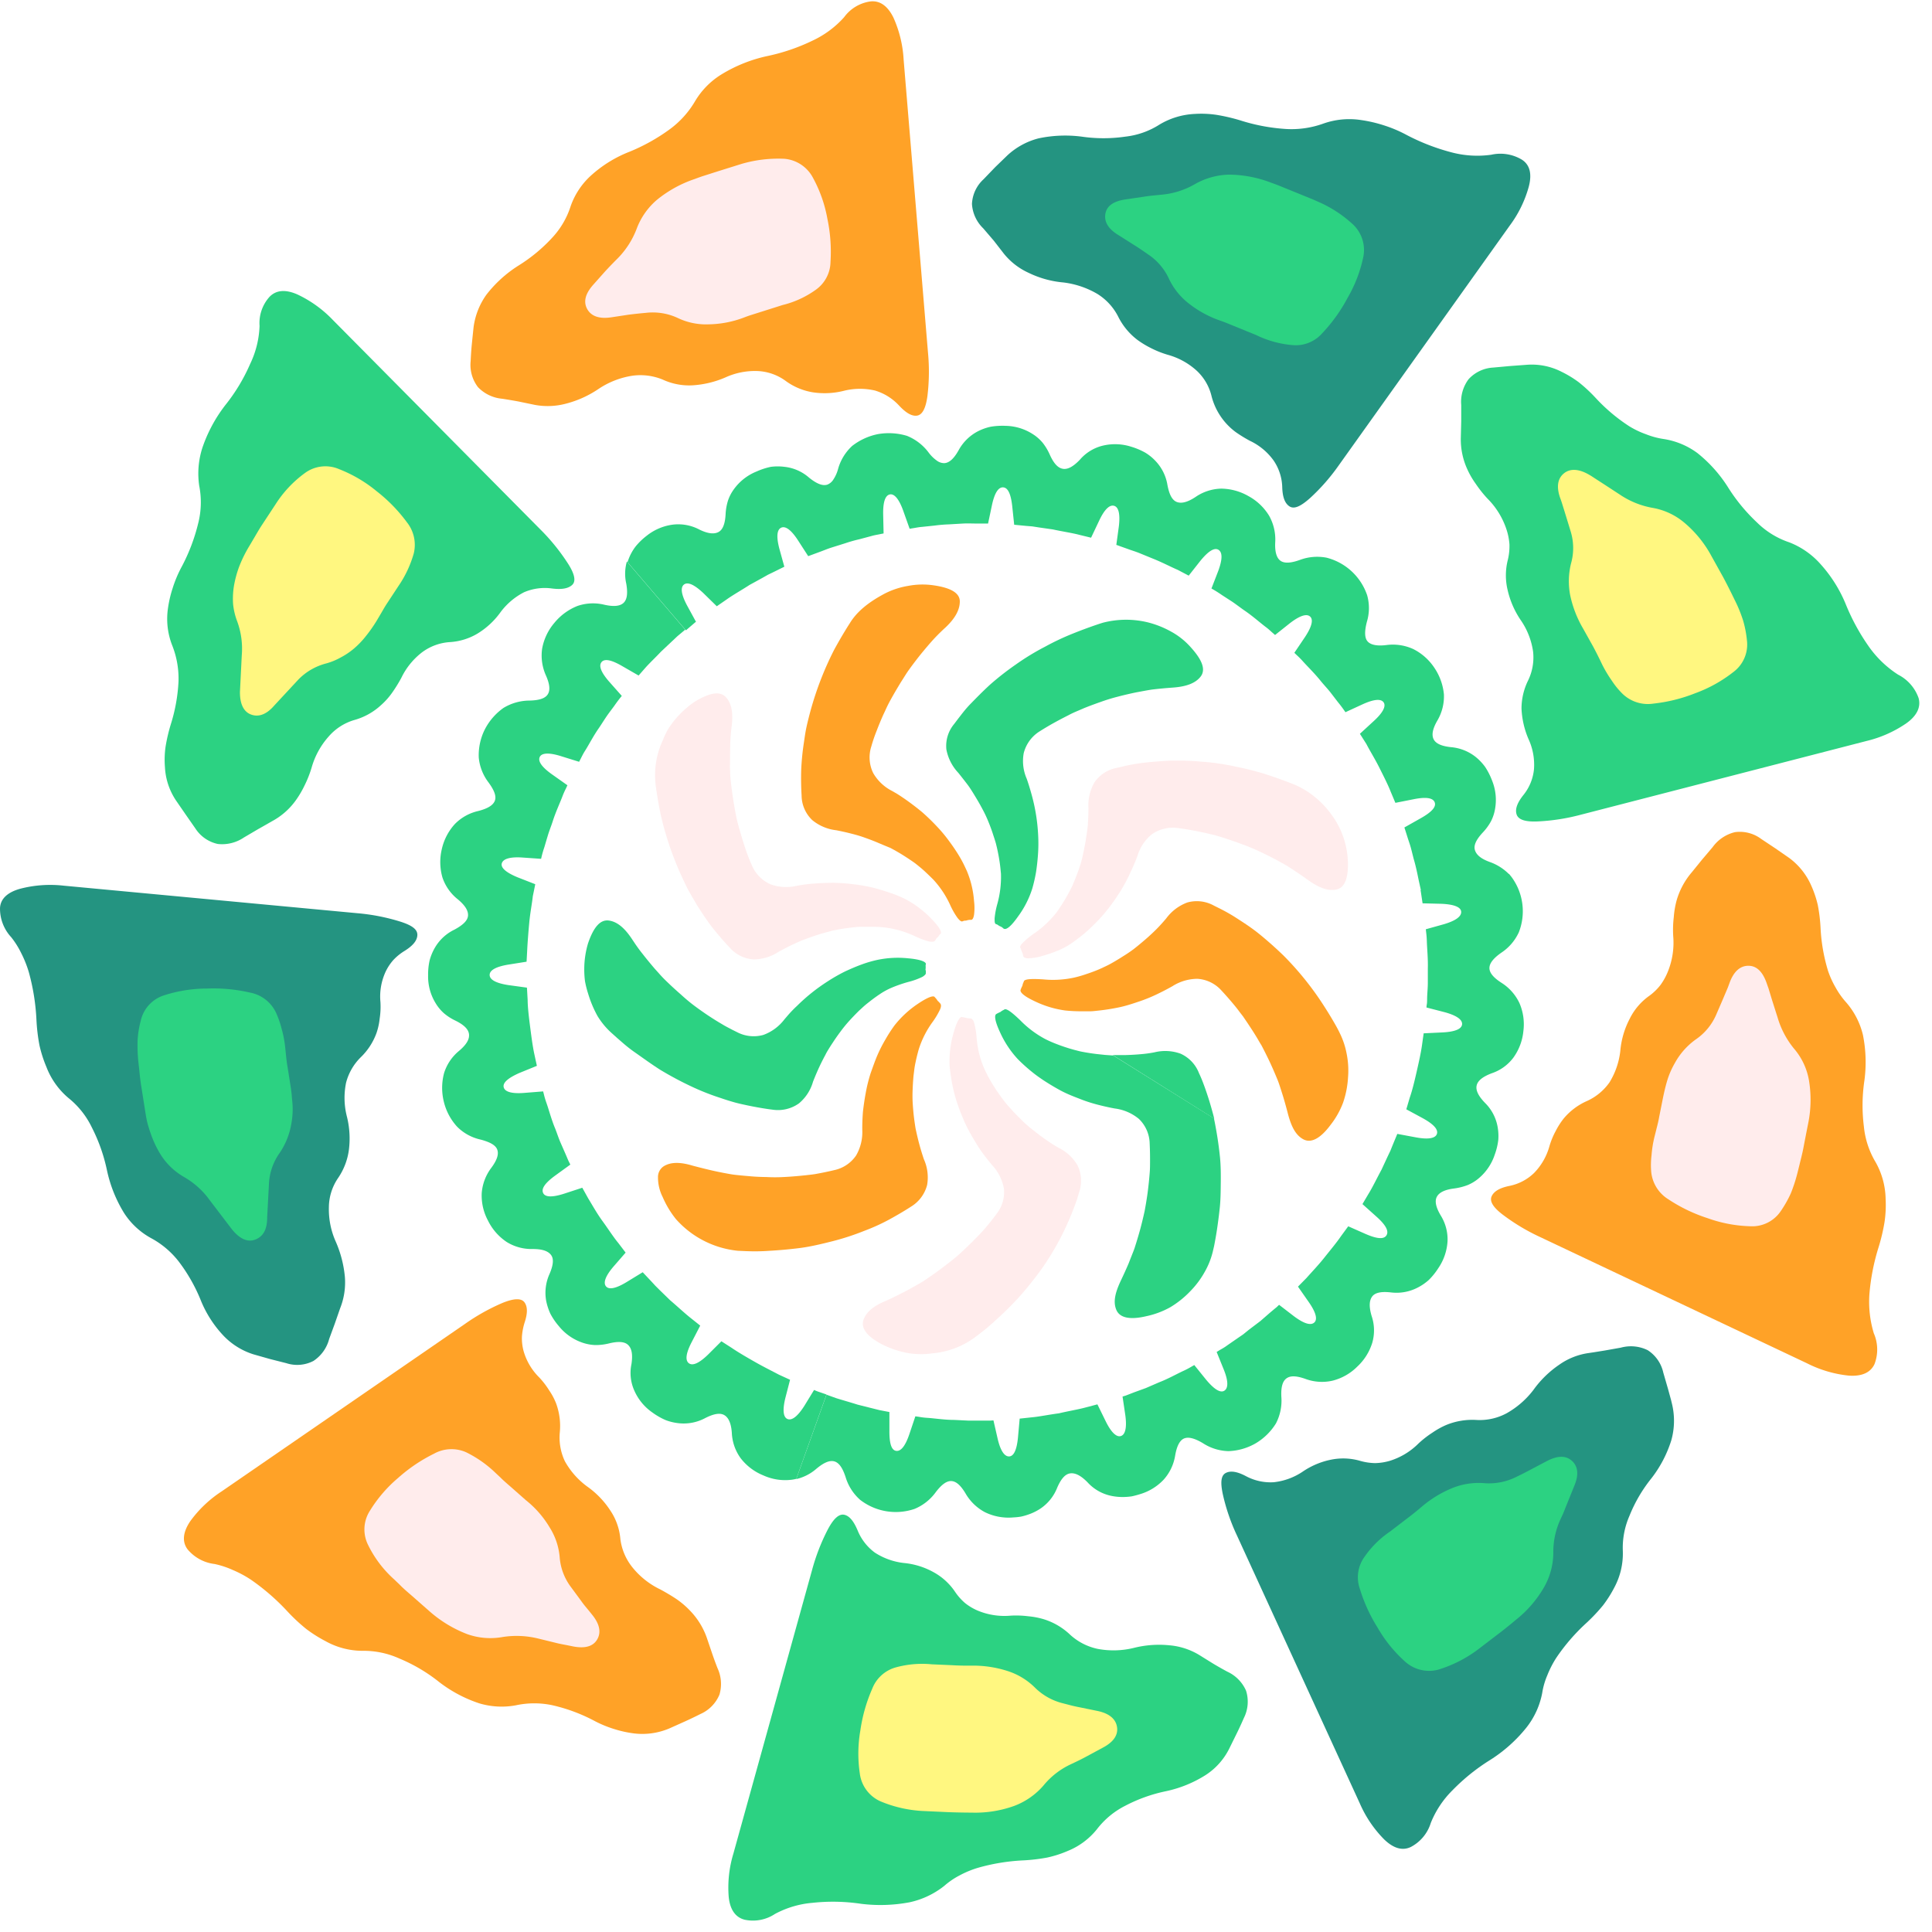 <svg width="138" height="138" fill="none" xmlns="http://www.w3.org/2000/svg"><path d="m86.699 79.887-7.174-4.497 7.174 4.497Z" fill="#303030"/><path d="M84.327 75.263a3.22 3.22 0 0 0-1.867-.097 9.1 9.1 0 0 1-1.055.14c-.536.047-1.049.057-1.049.057h-.871l7.248 4.544s-.218-.878-.483-1.67a18.631 18.631 0 0 0-.389-1.084c-.117-.29-.214-.488-.214-.488a2.518 2.518 0 0 0-1.32-1.402Z" fill="#2CD282"/><path d="M88.78 72.589s.335.484.67 1.002c.167.26.335.53.452.737.117.207.201.334.201.334s.291.551.57 1.139c.278.587.532 1.212.532 1.212s.07.156.151.39c.08.234.181.55.282.875.197.644.372 1.335.372 1.335.248.905.556 1.486 1.095 1.77.54.283 1.2-.044 1.937-1.035.378-.481.68-1.017.894-1.59a6.724 6.724 0 0 0 .352-1.792 6.092 6.092 0 0 0-.107-1.74 5.62 5.62 0 0 0-.479-1.425s-.09-.2-.285-.548a29.016 29.016 0 0 0-.834-1.378 21.64 21.64 0 0 0-2.892-3.61 27.08 27.08 0 0 0-1.745-1.552c-.56-.454-1.146-.828-1.615-1.131a12.611 12.611 0 0 0-1.166-.668l-.456-.227a2.511 2.511 0 0 0-1.9-.224 3.29 3.29 0 0 0-1.501 1.129s-.335.407-.707.78c-.372.375-.774.719-.774.719s-.382.333-.767.637c-.386.304-.835.574-.835.574s-.415.27-.83.501c-.202.117-.433.224-.597.3l-.278.128s-.45.193-.888.333a8.418 8.418 0 0 1-.905.264c-.73.158-1.479.201-2.221.127-.862-.053-1.374-.027-1.38.17a.979.979 0 0 0-.098.287c-.048.09-.09.184-.124.28-.074.181.238.472 1.046.845.675.323 1.398.54 2.14.641.391.04.784.058 1.177.057h.586c.204 0 .412-.03.637-.053.445-.047.934-.124 1.434-.227.499-.104.948-.254 1.407-.408.42-.14.832-.304 1.233-.494a18.94 18.94 0 0 0 1.176-.607 3.36 3.36 0 0 1 1.786-.531 2.51 2.51 0 0 1 1.719.834s.395.421.78.882c.195.23.386.467.53.668l.224.29Z" fill="#FFA227"/><path d="M77.17 61.762s-.151.481-.335.928c-.087.224-.178.438-.248.598-.07.16-.134.274-.134.274s-.225.437-.473.838c-.248.4-.51.771-.51.771A7.265 7.265 0 0 1 73.83 66.7a5.555 5.555 0 0 0-.76.631c-.172.174-.242.3-.185.387 0 0 .03.027.044.087.02.07.044.137.073.204a.462.462 0 0 1 .064.203c.017.057.027.097.027.097a.176.176 0 0 0 .13.104c.08.03.166.042.252.036.33-.014.656-.07.972-.167.395-.11.783-.243 1.162-.4.31-.131.606-.291.885-.478 0 0 .382-.25.948-.717.272-.227.563-.504.885-.832.337-.343.651-.708.941-1.091.295-.39.577-.808.835-1.222.225-.376.43-.764.613-1.162.335-.704.526-1.229.526-1.229a3.19 3.19 0 0 1 1.005-1.539 2.624 2.624 0 0 1 1.873-.467s.566.073 1.156.184c.59.11 1.19.253 1.19.253s.154.034.371.094c.218.06.506.15.798.247.586.187 1.186.417 1.186.417.404.146.8.314 1.186.501.583.27 1.173.584 1.173.584l.368.204c.228.123.52.297.794.484.563.364 1.13.775 1.13.775.757.534 1.414.777 1.993.647.58-.13.858-.791.811-2.026a5.996 5.996 0 0 0-1.213-3.379 6.425 6.425 0 0 0-2.496-2.043s-.854-.357-2.097-.764a19.469 19.469 0 0 0-2.145-.551c-.794-.178-1.6-.299-2.412-.36a19.331 19.331 0 0 0-2.346-.078c-.744.034-1.41.094-1.967.16-.45.056-.898.137-1.34.241l-.493.114a2.48 2.48 0 0 0-1.595 1.041 3.282 3.282 0 0 0-.425 1.83s0 .54-.037 1.051c0 .25-.053.528-.077.721l-.05.334s-.077.51-.184 1.002a8.725 8.725 0 0 1-.228.934Z" fill="#FFECEC"/><path d="M70.605 58.708s.195.464.335.918c.077.227.148.45.195.617l.073.298s.111.48.181.944c.037.234.064.464.08.635l.028.284a7.22 7.22 0 0 1-.275 2.22 5.808 5.808 0 0 0-.178.971c0 .244 0 .384.108.417a.336.336 0 0 1 .09.034c.059.044.122.083.188.117.16.05.264.19.27.173.185.1.524-.17 1.03-.891.441-.6.78-1.27 1.005-1.98.11-.381.198-.768.265-1.158.053-.334.103-.748.137-1.206.037-.48.043-.961.017-1.442a13.156 13.156 0 0 0-.426-2.75c-.2-.755-.389-1.28-.389-1.28a3.152 3.152 0 0 1-.217-1.829 2.581 2.581 0 0 1 1.129-1.555s.482-.307 1.005-.598c.523-.29 1.076-.567 1.076-.567s.14-.077.335-.167c.194-.09.486-.207.77-.334.57-.23 1.18-.44 1.18-.44a12.79 12.79 0 0 1 1.23-.378c.62-.164 1.276-.3 1.276-.3l.412-.077c.245-.044.59-.114.922-.15.67-.077 1.357-.124 1.357-.124.918-.07 1.581-.307 1.947-.785.365-.477.14-1.151-.688-2.07-.4-.458-.879-.842-1.413-1.135a6.842 6.842 0 0 0-1.676-.667 6.574 6.574 0 0 0-3.23.033s-.888.274-2.1.761a18.18 18.18 0 0 0-2.011.948 17.52 17.52 0 0 0-2.078 1.266c-.641.444-1.257.924-1.843 1.439-.546.5-1.005.974-1.4 1.378-.395.404-.67.791-.868 1.038l-.305.404a2.439 2.439 0 0 0-.55 1.817c.12.626.416 1.205.855 1.669 0 0 .335.417.65.831.154.2.298.434.402.601.104.167.171.28.171.28s.272.441.5.878c.161.295.304.6.428.912Z" fill="#2CD282"/><path d="M63.596 60.564s.452.237.864.494c.413.257.795.524.795.524s.093.064.238.18c.144.117.335.27.512.431.362.334.67.645.67.645.506.552.92 1.182 1.223 1.866.138.3.304.588.496.858.134.167.258.287.355.247l.094-.034c.054-.026.138 0 .215-.033.1-.03.206-.044.311-.04.104 0 .168-.144.205-.357a3.856 3.856 0 0 0 0-.982 6.868 6.868 0 0 0-.513-2.153l-.137-.294a8.11 8.11 0 0 0-.403-.758 12.68 12.68 0 0 0-.67-1.001c-.279-.39-.584-.76-.914-1.109-.339-.363-.696-.71-1.07-1.038-.358-.297-.716-.57-1.038-.801-.322-.23-.61-.42-.804-.538l-.315-.18a3.245 3.245 0 0 1-1.34-1.275 2.549 2.549 0 0 1-.131-1.906c.106-.377.233-.748.379-1.112a22.8 22.8 0 0 1 .459-1.112l.157-.334a9.14 9.14 0 0 1 .375-.754c.292-.534.624-1.078.624-1.078s.08-.137.207-.334c.128-.197.299-.488.486-.745.372-.52.788-1.041.788-1.041s.415-.518.874-1.032c.46-.514.965-.965.965-.965.67-.637 1.005-1.242 1.005-1.842 0-.602-.636-.975-1.87-1.152a5.45 5.45 0 0 0-1.819.04 5.656 5.656 0 0 0-1.725.577c-1.12.601-1.937 1.259-2.443 2.09 0 0-.506.771-1.122 1.903a22.859 22.859 0 0 0-1.676 4.32c-.107.39-.204.778-.288 1.152-.084.374-.137.77-.191 1.135-.1.643-.165 1.292-.194 1.943a20.797 20.797 0 0 0 .027 1.856 2.452 2.452 0 0 0 .764 1.756 3.28 3.28 0 0 0 1.722.724s.54.104 1.042.234c.255.063.503.134.67.187.168.053.312.107.312.107s.495.17.954.367c.46.197.875.364.875.364Z" fill="#FFA227"/><path d="M59.434 66.48s.5-.107.982-.174c.483-.067.945-.107.945-.107h.968c.483 0 .939.057.939.057a7.132 7.132 0 0 1 2.14.644c.815.36 1.227.451 1.374.297l.054-.083a.428.428 0 0 1 .054-.09l.084-.077c.048-.051.09-.107.127-.167.04-.043.077-.06.073-.063.148-.117-.097-.544-.706-1.149a7.23 7.23 0 0 0-1.78-1.335 8.346 8.346 0 0 0-1.079-.45 15.24 15.24 0 0 0-1.182-.361 11.24 11.24 0 0 0-1.411-.254 12.753 12.753 0 0 0-1.484-.11c-.47 0-.925.02-1.32.05-.443.028-.883.083-1.317.167a3.281 3.281 0 0 1-1.86-.11 2.582 2.582 0 0 1-1.34-1.38 11.228 11.228 0 0 1-.432-1.107c-.191-.555-.359-1.146-.359-1.146l-.107-.367c-.057-.217-.151-.527-.205-.821-.124-.594-.217-1.219-.217-1.219s-.101-.624-.171-1.282c-.044-.333-.047-.644-.06-.89-.014-.248 0-.412 0-.412s0-.667.016-1.335c.01-.458.046-.915.107-1.369.104-.908 0-1.595-.419-2.04-.418-.444-1.122-.333-2.194.304a6.743 6.743 0 0 0-1.907 1.94c-.155.263-.289.54-.398.825a5.892 5.892 0 0 0-.523 3.158s.107.908.368 2.17a22.753 22.753 0 0 0 1.491 4.393c.171.367.335.728.523 1.068.188.34.389.668.58 1.002.395.624.764 1.168 1.106 1.612.72.898 1.22 1.406 1.22 1.406a2.461 2.461 0 0 0 1.715.855 3.289 3.289 0 0 0 1.792-.548s.476-.264.945-.487c.238-.114.47-.22.643-.294l.312-.12s.49-.184.965-.334c.241-.074.476-.14.654-.184l.294-.083Z" fill="#FFECEC"/><path d="M50.582 72.536s-.503-.334-1.005-.711c-.503-.378-.952-.798-.952-.798s-.48-.414-.952-.872a8.839 8.839 0 0 1-.623-.647l-.274-.304s-.433-.5-.858-1.045a11.526 11.526 0 0 1-.56-.758l-.238-.357c-.509-.761-1.038-1.215-1.638-1.292-.6-.077-1.08.457-1.481 1.636a6.464 6.464 0 0 0-.268 1.8c-.003.302.015.604.053.904.056.3.13.597.225.888.165.554.39 1.09.67 1.596.263.432.585.825.958 1.168l.456.41c.302.258.694.625 1.236 1.002.543.378 1.153.828 1.813 1.249.696.421 1.413.807 2.148 1.155a17.28 17.28 0 0 0 2.178.868c.335.117.67.22.988.31.319.09.63.154.908.214 1.116.234 1.816.31 1.816.31.664.101 1.34-.06 1.887-.45a3.127 3.127 0 0 0 1.005-1.552s.2-.514.425-1.002c.225-.487.463-.921.463-.921.045-.095.096-.188.15-.278.101-.166.238-.387.38-.597.274-.424.569-.811.569-.811.194-.263.403-.516.623-.758.335-.367.67-.695.67-.695l.218-.2c.16-.15.328-.291.503-.424.378-.304.764-.56.764-.56.278-.188.574-.348.884-.478a9.68 9.68 0 0 1 1.166-.4c.324-.081.64-.193.942-.334a.715.715 0 0 0 .218-.15.189.189 0 0 0 .083-.154V69.4c0-.06 0-.063-.017-.1-.016-.037 0-.074 0-.114a1.074 1.074 0 0 0 0-.213c0-.057.02-.094.02-.094.034-.187-.428-.357-1.286-.43a7.112 7.112 0 0 0-2.218.123 8.338 8.338 0 0 0-1.123.334c-.335.123-.717.284-1.139.48-.428.211-.843.448-1.243.708-.79.504-1.525 1.09-2.191 1.75-.236.219-.46.45-.67.694l-.235.274a3.317 3.317 0 0 1-1.504 1.111 2.565 2.565 0 0 1-1.897-.207l-.335-.166c-.191-.104-.472-.24-.717-.394-.483-.277-.995-.621-.995-.621Z" fill="#2CD282"/><path d="M65.07 86.19a2.555 2.555 0 0 0 1.153-1.55 3.164 3.164 0 0 0-.231-1.835s-.178-.521-.315-1.029c-.138-.507-.242-1.001-.242-1.001s-.03-.114-.06-.31c-.03-.198-.067-.448-.097-.698-.06-.504-.087-1.002-.087-1.002a9.563 9.563 0 0 1 0-.981c.017-.495.063-.965.063-.965s.017-.117.037-.294c.02-.177.05-.394.104-.638.097-.48.228-.928.228-.928.223-.71.563-1.38 1.005-1.98a5.67 5.67 0 0 0 .516-.87c.097-.221.08-.335.03-.415a2.433 2.433 0 0 0-.207-.217 1.051 1.051 0 0 0-.188-.237c-.08-.177-.536 0-1.246.481a7.255 7.255 0 0 0-1.642 1.526c-.226.31-.436.634-.627.968-.21.354-.4.721-.566 1.098-.178.404-.335.858-.506 1.335-.15.467-.269.944-.355 1.426-.087.467-.151.921-.198 1.335-.06.765-.047 1.306-.047 1.306a3.328 3.328 0 0 1-.442 1.82c-.37.541-.937.919-1.582 1.05 0 0-.566.138-1.166.245-.301.063-.586.083-.81.113l-.376.037s-.6.063-1.23.093a11.24 11.24 0 0 1-1.253 0s-.63 0-1.286-.067c-.336-.026-.67-.06-.908-.086-.238-.027-.41-.06-.41-.06s-.646-.11-1.313-.264c-.666-.154-1.34-.334-1.34-.334-.871-.264-1.565-.274-2.074.047a.913.913 0 0 0-.402.784c-.002.49.113.975.335 1.412.241.563.558 1.091.942 1.57a6.814 6.814 0 0 0 4.426 2.266l.616.027c.536.022 1.073.015 1.609-.023.67-.037 1.41-.1 2.181-.197.77-.097 1.612-.3 2.392-.498.758-.195 1.503-.439 2.229-.73.614-.23 1.212-.5 1.789-.812.965-.528 1.551-.918 1.551-.918Z" fill="#FFA227"/><path d="M63.037 96.042c.548.274 1.13.473 1.732.59a5.6 5.6 0 0 0 1.83.034 5.968 5.968 0 0 0 3.015-1.125l.49-.374c.304-.227.733-.6 1.216-1.048a22.778 22.778 0 0 0 1.548-1.556 26.219 26.219 0 0 0 1.517-1.9 19.285 19.285 0 0 0 2.075-3.765c.217-.521.372-.948.475-1.245l.144-.491a2.515 2.515 0 0 0-.11-1.917 3.159 3.159 0 0 0-1.367-1.265l-.282-.167c-.17-.1-.398-.257-.616-.41-.439-.304-.838-.625-.838-.625l-.245-.193a7.556 7.556 0 0 1-.522-.461c-.372-.354-.707-.711-.707-.711l-.204-.224c-.124-.14-.279-.304-.433-.507-.308-.394-.573-.788-.573-.788s-.268-.4-.492-.801c-.225-.4-.426-.858-.426-.858a6.896 6.896 0 0 1-.509-2.154 5.553 5.553 0 0 0-.168-1.001c-.067-.23-.147-.304-.244-.334 0 0-.154 0-.302-.033a1.963 1.963 0 0 0-.298-.06c-.174-.084-.416.333-.643 1.168a7.318 7.318 0 0 0-.275 2.217s0 .12.027.314c.026.193.057.484.117.83.07.407.162.81.275 1.206.127.424.284.881.475 1.335.184.46.4.906.647 1.336.235.414.48.804.7 1.138.45.621.805 1.032.805 1.032.432.466.723 1.044.837 1.669a2.495 2.495 0 0 1-.532 1.816s-.336.468-.738.931c-.19.24-.395.445-.549.608l-.265.27s-.419.431-.881.855a9.168 9.168 0 0 1-.647.568l-.308.24s-.493.394-1.029.774l-.75.518-.352.21s-.566.334-1.176.645c-.305.157-.616.31-.854.424-.238.113-.396.18-.396.18-.84.354-1.38.791-1.561 1.365-.181.574.261 1.175 1.367 1.74Z" fill="#FFECEC"/><path d="m79.522 75.393-.603-.043-.59-.063s-.492-.057-.958-.147c-.228-.037-.48-.11-.653-.154l-.292-.083s-.47-.14-.901-.308a8.359 8.359 0 0 1-.865-.377 7.202 7.202 0 0 1-1.78-1.335c-.619-.594-1.031-.905-1.162-.758-.094.04-.183.094-.261.16a2.159 2.159 0 0 0-.278.137c-.178.08-.117.518.254 1.316.307.682.72 1.312 1.223 1.866 0 0 .309.334.858.797.138.114.295.244.46.368.163.123.334.24.519.367.375.247.797.504 1.246.748.45.243.888.414 1.34.587.411.166.832.305 1.26.418.75.197 1.294.29 1.294.29.629.08 1.222.336 1.712.738a2.51 2.51 0 0 1 .774 1.743s.03.574.027 1.175c0 .3 0 .607-.017.838-.017.23-.03.37-.03.37s-.05.594-.134 1.209a27.661 27.661 0 0 1-.205 1.248s-.13.608-.298 1.236a28.926 28.926 0 0 1-.375 1.268s-.047.167-.138.394c-.09.227-.214.54-.335.851-.264.621-.57 1.256-.57 1.256-.395.848-.542 1.489-.308 2.053.235.564.949.74 2.152.454a6.087 6.087 0 0 0 1.708-.641 6.798 6.798 0 0 0 1.428-1.145c.41-.418.761-.89 1.042-1.402.248-.438.435-.908.556-1.396l.1-.427c.054-.284.128-.668.202-1.155.073-.488.144-1.019.204-1.59.06-.57.064-1.201.07-1.799.007-.597 0-1.185-.05-1.73a25.36 25.36 0 0 0-.188-1.475c-.133-.844-.25-1.368-.25-1.368l-7.188-4.49Z" fill="#2CD282"/><path d="M120.839 62.31a5.388 5.388 0 0 0-1.075 1.986 6.305 6.305 0 0 0-.208 1.212c-.054.453-.068.91-.04 1.366a5.497 5.497 0 0 1-.379 2.517 4.405 4.405 0 0 1-.536.971c-.227.292-.494.55-.794.768a4.376 4.376 0 0 0-1.401 1.643 6.047 6.047 0 0 0-.67 2.297 5.446 5.446 0 0 1-.77 2.24 3.955 3.955 0 0 1-1.615 1.335 4.563 4.563 0 0 0-1.656 1.245 5.37 5.37 0 0 0-.573.895 5.578 5.578 0 0 0-.445 1.075 4.43 4.43 0 0 1-1.096 1.92c-.49.476-1.11.8-1.783.931-.693.144-1.095.39-1.253.741-.157.35.101.791.828 1.335a14.524 14.524 0 0 0 2.65 1.58l19.052 9.013a8.53 8.53 0 0 0 2.979.878c.932.067 1.558-.213 1.84-.824a2.905 2.905 0 0 0-.051-2.2 7.767 7.767 0 0 1-.315-2.778 15.38 15.38 0 0 1 .67-3.412c.179-.584.318-1.18.416-1.782a8.361 8.361 0 0 0 .074-1.613 5.546 5.546 0 0 0-.714-2.634 6.117 6.117 0 0 1-.841-2.564 12.038 12.038 0 0 1 .04-3.278 9.89 9.89 0 0 0-.107-3.252 5.473 5.473 0 0 0-1.21-2.337 5.803 5.803 0 0 1-.73-1.028 6.536 6.536 0 0 1-.556-1.222 12.65 12.65 0 0 1-.53-3.051 11.683 11.683 0 0 0-.197-1.636 7.604 7.604 0 0 0-.466-1.386 4.896 4.896 0 0 0-1.565-1.97l-1.005-.697-1.005-.668a2.554 2.554 0 0 0-1.873-.487 2.762 2.762 0 0 0-1.599 1.072l-.757.894-.734.905Z" fill="#FFA227"/><path d="M126.18 70.195s.053.157.137.388l.261.858.399 1.255c.236.8.629 1.546 1.156 2.193.562.65.935 1.439 1.079 2.284a8.453 8.453 0 0 1-.057 3.074s-.171.858-.335 1.72c-.08.43-.194.851-.271 1.171-.077.32-.131.531-.131.531a11.573 11.573 0 0 1-.499 1.563c-.2.442-.439.865-.714 1.265a2.459 2.459 0 0 1-2.195 1.092 9.775 9.775 0 0 1-3.052-.581 11.37 11.37 0 0 1-2.778-1.336 2.609 2.609 0 0 1-1.233-1.933 5.737 5.737 0 0 1 .02-1.222c.034-.45.106-.897.215-1.335l.11-.437c.064-.264.161-.611.221-.968l.282-1.416c.1-.47.204-.908.335-1.315.129-.388.298-.761.503-1.115a5.05 5.05 0 0 1 1.494-1.686 4.123 4.123 0 0 0 1.467-1.786l.49-1.135.335-.791.134-.364c.291-.772.734-1.179 1.317-1.185.583-.007 1.015.393 1.31 1.211Z" fill="#FFECEC"/><path d="M113.475 96.646a4.79 4.79 0 0 0-2.101.834 7.349 7.349 0 0 0-1.843 1.8 6.268 6.268 0 0 1-1.917 1.669 4.063 4.063 0 0 1-2.151.477 4.911 4.911 0 0 0-2.144.351c-.354.151-.69.338-1.006.557a6.998 6.998 0 0 0-1.005.785 4.965 4.965 0 0 1-2.034 1.225c-.34.1-.69.155-1.045.164a4.15 4.15 0 0 1-1.062-.157 4.344 4.344 0 0 0-2.064-.094 5.513 5.513 0 0 0-2.05.858 4.594 4.594 0 0 1-2.065.758 3.715 3.715 0 0 1-1.96-.417c-.623-.334-1.106-.427-1.461-.25-.355.176-.412.667-.211 1.579a14.122 14.122 0 0 0 1.005 2.907l8.769 19.123a8.422 8.422 0 0 0 1.742 2.574c.67.644 1.31.828 1.914.531a2.898 2.898 0 0 0 1.413-1.71 6.912 6.912 0 0 1 1.552-2.336 14.295 14.295 0 0 1 2.701-2.17 10.503 10.503 0 0 0 2.566-2.291 5.687 5.687 0 0 0 1.139-2.483c.068-.433.19-.856.362-1.259.172-.436.387-.854.64-1.249a13.928 13.928 0 0 1 2.141-2.483c.429-.395.83-.819 1.2-1.269.313-.41.589-.847.824-1.305.416-.788.62-1.668.593-2.558a5.696 5.696 0 0 1 .473-2.533c.385-.962.912-1.862 1.561-2.671a8.607 8.607 0 0 0 1.427-2.721 5.144 5.144 0 0 0 .071-2.514s-.034-.147-.087-.364l-.222-.808-.335-1.158a2.56 2.56 0 0 0-1.112-1.596 2.716 2.716 0 0 0-1.923-.18l-1.15.204-.78.126-.365.054Z" fill="#249481"/><path d="m112.462 106.1-.486 1.205c-.124.301-.241.608-.335.832l-.171.37a5.53 5.53 0 0 0-.519 2.424 4.996 4.996 0 0 1-.653 2.427 8.166 8.166 0 0 1-2.011 2.337s-.67.571-1.37 1.095l-1.394 1.065a9.262 9.262 0 0 1-2.751 1.395 2.555 2.555 0 0 1-2.419-.574 9.816 9.816 0 0 1-1.944-2.4 11.634 11.634 0 0 1-1.283-2.808 2.48 2.48 0 0 1 .335-2.26 6.926 6.926 0 0 1 1.83-1.813l1.149-.881a21.155 21.155 0 0 0 1.129-.905 8.079 8.079 0 0 1 2.208-1.335 5.018 5.018 0 0 1 2.242-.334 4.335 4.335 0 0 0 2.268-.437l.335-.164c.211-.1.476-.244.751-.387l1.095-.578c.758-.397 1.341-.427 1.783-.053.442.374.549.968.211 1.779ZM85.674 118.222a4.905 4.905 0 0 0-2.145-.701 7.387 7.387 0 0 0-2.573.194 6.087 6.087 0 0 1-2.56.06 4.198 4.198 0 0 1-1.95-1.002 4.784 4.784 0 0 0-1.873-1.108 5.57 5.57 0 0 0-1.122-.217 6.873 6.873 0 0 0-1.267-.044 4.953 4.953 0 0 1-2.345-.36 3.903 3.903 0 0 1-.912-.544 4.046 4.046 0 0 1-.707-.798 4.379 4.379 0 0 0-1.518-1.392 5.407 5.407 0 0 0-2.144-.668 4.788 4.788 0 0 1-2.068-.741 3.675 3.675 0 0 1-1.23-1.583c-.267-.634-.566-1.031-.944-1.118-.379-.087-.767.251-1.196 1.065a14.547 14.547 0 0 0-1.113 2.871L52.385 132.4a8.34 8.34 0 0 0-.335 3.082c.09.921.486 1.479 1.146 1.642a2.848 2.848 0 0 0 2.16-.414 6.873 6.873 0 0 1 2.681-.794 13.602 13.602 0 0 1 3.468.07 11.2 11.2 0 0 0 3.472-.11 6.01 6.01 0 0 0 2.476-1.175c.329-.288.69-.536 1.079-.738a6.946 6.946 0 0 1 1.307-.544 14.203 14.203 0 0 1 3.243-.534c.58-.029 1.156-.097 1.726-.204.5-.11.99-.267 1.46-.471a5.123 5.123 0 0 0 2.101-1.572 5.89 5.89 0 0 1 1.994-1.649 11.095 11.095 0 0 1 2.918-1.045 8.667 8.667 0 0 0 2.852-1.165 4.79 4.79 0 0 0 1.675-1.887l.536-1.088c.265-.534.506-1.095.506-1.095.302-.603.357-1.3.154-1.943a2.675 2.675 0 0 0-1.34-1.362s-.513-.274-1.022-.581l-.968-.601Z" fill="#2CD282"/><path d="m78.818 124.809-1.156.624c-.291.16-.586.307-.807.411l-.372.177a5.542 5.542 0 0 0-1.96 1.529 5.153 5.153 0 0 1-2.068 1.439 8.204 8.204 0 0 1-3.045.484s-.878 0-1.76-.037l-1.755-.08a9.003 9.003 0 0 1-3.016-.695 2.516 2.516 0 0 1-1.464-1.983 9.682 9.682 0 0 1 .04-3.084c.147-1.024.432-2.024.848-2.972a2.529 2.529 0 0 1 1.692-1.525 7.118 7.118 0 0 1 2.57-.217l1.447.063c.724.047 1.451.03 1.451.03a8.065 8.065 0 0 1 2.547.398 4.886 4.886 0 0 1 1.93 1.188 4.3 4.3 0 0 0 2.01 1.112l.375.097c.228.063.53.133.831.19l1.223.25c.815.17 1.294.541 1.401 1.112.107.571-.204 1.078-.962 1.489Z" fill="#FFF780"/><path d="M58.309 104.915c.54-.451.958-.628 1.296-.527.339.1.59.487.798 1.128.188.622.545 1.18 1.032 1.612a4.156 4.156 0 0 0 3.89.651 3.534 3.534 0 0 0 1.504-1.181c.403-.534.771-.825 1.126-.808.356.016.69.334 1.036.925a3.48 3.48 0 0 0 1.38 1.308 3.84 3.84 0 0 0 2.01.364 4.55 4.55 0 0 0 .547-.057c.171-.038.34-.085.506-.143.31-.104.607-.248.88-.428a3.212 3.212 0 0 0 1.2-1.495c.272-.631.57-.972.922-1.022.352-.05.747.134 1.236.628a3.16 3.16 0 0 0 1.676.971c.32.069.647.098.975.087.175-.006.35-.021.522-.047a6.08 6.08 0 0 0 .533-.14 3.798 3.798 0 0 0 1.74-1.051 3.37 3.37 0 0 0 .82-1.713c.114-.668.318-1.092.64-1.229.322-.136.78 0 1.34.334a3.512 3.512 0 0 0 1.83.571 4.182 4.182 0 0 0 1.947-.561 4.248 4.248 0 0 0 1.444-1.419c.3-.577.435-1.227.388-1.876-.037-.667.067-1.118.355-1.335.289-.217.73-.197 1.388.04a3.39 3.39 0 0 0 1.903.12 3.81 3.81 0 0 0 1.769-1.001 3.892 3.892 0 0 0 1.079-1.716 3.197 3.197 0 0 0-.05-1.913c-.195-.668-.168-1.102.043-1.386.211-.283.67-.367 1.34-.29a3.28 3.28 0 0 0 1.887-.334c.295-.148.569-.335.814-.554.253-.25.478-.528.67-.828.396-.572.628-1.24.67-1.933a3.23 3.23 0 0 0-.485-1.846c-.352-.591-.439-1.032-.279-1.336.161-.303.557-.51 1.24-.594a4.27 4.27 0 0 0 .972-.247c.289-.121.557-.287.794-.49a3.731 3.731 0 0 0 1.136-1.697c.123-.335.206-.683.248-1.038a3.707 3.707 0 0 0-.057-.975 3.185 3.185 0 0 0-.895-1.669c-.479-.497-.67-.901-.593-1.242.077-.34.426-.624 1.076-.871a3.201 3.201 0 0 0 1.551-1.122c.4-.558.645-1.21.71-1.893a3.8 3.8 0 0 0-.284-2.003 3.459 3.459 0 0 0-1.257-1.429c-.586-.374-.884-.72-.884-1.071 0-.35.308-.718.857-1.099.542-.36.972-.862 1.243-1.452a4.12 4.12 0 0 0-.492-3.91 3.114 3.114 0 0 0-.208-.256l-6.316 1.158.141.938 1.34.034c.885.037 1.394.227 1.417.564.024.337-.385.644-1.236.895l-1.29.36.027.24c.026.211.042.423.047.635.017.524.09 1.225.07 1.923v1.025c0 .323-.03.634-.043.894-.014.26 0 .481-.027.631-.027.15-.027.24-.027.24l1.297.335c.854.233 1.276.534 1.246.868-.03.333-.509.534-1.404.577l-1.34.064-.121.86c-.073.528-.224 1.2-.378 1.877-.154.678-.319 1.359-.493 1.853l-.248.838 1.18.638c.774.427 1.112.804 1.005 1.121-.107.317-.617.407-1.488.247l-1.34-.25-.335.808-.158.394-.204.427-.432.931c-.335.615-.637 1.252-.915 1.7l-.446.754 1.006.902c.67.597.897 1.038.706 1.335-.19.297-.693.244-1.504-.11l-1.223-.541-.52.708c-.294.437-.746.975-1.182 1.525-.436.551-.925 1.055-1.273 1.453l-.614.624.771 1.105c.51.731.644 1.238.389 1.462-.255.224-.74.077-1.451-.454l-1.059-.814-.174.167c-.12.096-.288.237-.49.407l-.67.584-.82.62-.413.335-.415.284-.737.51c-.211.16-.409.257-.536.334l-.205.127.503 1.242c.335.824.335 1.335.05 1.522-.285.187-.74-.103-1.31-.788l-.84-1.041-.212.12a5.98 5.98 0 0 1-.56.294c-.475.217-1.085.567-1.739.818l-.945.41-.844.307-.593.23-.231.07.198 1.336c.12.875 0 1.379-.312 1.483-.312.103-.694-.248-1.089-1.052l-.593-1.209-.851.224c-.51.14-1.213.254-1.9.417-.704.091-1.4.237-1.927.284l-.874.094-.12 1.335c-.085.895-.299 1.355-.634 1.365-.335.01-.623-.414-.821-1.272l-.298-1.302-.241.017h-1.532l-1.025-.05c-.7 0-1.39-.113-1.913-.147a4.94 4.94 0 0 1-.63-.077l-.238-.033-.426 1.269c-.284.838-.6 1.245-.944 1.198-.346-.047-.49-.554-.483-1.439v-1.335l-.714-.137-1.558-.391c-.556-.177-1.119-.333-1.534-.464l-.687-.247-2.162 6.03a3.352 3.352 0 0 0 1.435-.735Z" fill="#2CD282"/><path d="M50.475 116.953a5.303 5.303 0 0 0-1.19-1.909 6.13 6.13 0 0 0-.938-.805c-.355-.24-.744-.47-1.173-.704a5.731 5.731 0 0 1-2.01-1.593 4.022 4.022 0 0 1-.851-2.003 4.3 4.3 0 0 0-.717-2.043 6.316 6.316 0 0 0-1.675-1.732 5.625 5.625 0 0 1-1.569-1.783 3.945 3.945 0 0 1-.365-2.077 4.686 4.686 0 0 0-.261-2.049 4.59 4.59 0 0 0-.496-.938 5.924 5.924 0 0 0-.714-.929 4.307 4.307 0 0 1-1.122-1.903 3.52 3.52 0 0 1-.114-1.001c.023-.34.086-.676.187-1.002.225-.667.222-1.145 0-1.452-.22-.307-.733-.307-1.584.04-.945.406-1.843.91-2.681 1.503l-17.36 11.948a8.504 8.504 0 0 0-2.251 2.136c-.523.772-.6 1.459-.198 2.003a2.97 2.97 0 0 0 1.94 1.055c.443.095.874.237 1.287.424.45.189.882.419 1.29.688.958.662 1.84 1.428 2.63 2.284.416.447.864.865 1.34 1.248.432.326.89.615 1.37.865.808.452 1.718.69 2.644.691a6.208 6.208 0 0 1 2.64.554c1.016.423 1.966.984 2.825 1.669a9.63 9.63 0 0 0 2.875 1.529 5.552 5.552 0 0 0 2.63.137 6.21 6.21 0 0 1 2.597 0c1.014.232 1.993.592 2.915 1.072a8.17 8.17 0 0 0 1.525.637c.466.146.945.249 1.43.308a4.944 4.944 0 0 0 2.5-.371l1.102-.494c.543-.244 1.086-.521 1.086-.521a2.613 2.613 0 0 0 1.37-1.389 2.678 2.678 0 0 0-.14-1.896s-.211-.534-.399-1.095l-.375-1.102Z" fill="#FFA227"/><path d="m40.952 117.605-.402-.081c-.241-.05-.573-.103-.888-.187l-1.28-.313a6.446 6.446 0 0 0-2.483-.094 4.93 4.93 0 0 1-2.52-.204 8.881 8.881 0 0 1-2.64-1.582l-1.317-1.158c-.335-.287-.67-.578-.89-.812l-.396-.377a8.013 8.013 0 0 1-1.85-2.457 2.467 2.467 0 0 1 .141-2.437 9.753 9.753 0 0 1 2.01-2.337 11.429 11.429 0 0 1 2.56-1.729 2.579 2.579 0 0 1 2.299-.104 8.262 8.262 0 0 1 2.108 1.483l.335.313c.19.194.462.431.737.668l1.085.958a7.166 7.166 0 0 1 1.696 1.94 4.72 4.72 0 0 1 .72 2.13 4.05 4.05 0 0 0 .818 2.153l.737 1.002c.18.257.382.487.53.667l.244.304c.516.644.647 1.232.358 1.739-.288.508-.86.675-1.712.515Z" fill="#FFECEC"/><path d="M24.3 93.438a4.99 4.99 0 0 0 .334-2.234 8.131 8.131 0 0 0-.64-2.49 5.658 5.658 0 0 1-.502-2.498c.01-.747.243-1.474.67-2.09.406-.6.666-1.285.76-2.002.1-.806.049-1.624-.154-2.41a5.38 5.38 0 0 1-.05-2.371 3.936 3.936 0 0 1 1.052-1.826 4.57 4.57 0 0 0 1.126-1.74c.114-.335.19-.682.225-1.034a5.55 5.55 0 0 0 .053-1.169c-.07-.74.058-1.487.369-2.163.142-.302.326-.581.546-.831.235-.252.503-.471.797-.651.604-.374.912-.742.925-1.139.014-.397-.365-.694-1.243-.968a14.458 14.458 0 0 0-3.016-.59l-21.005-1.97a8.527 8.527 0 0 0-3.106.22c-.898.25-1.41.714-1.44 1.385-.01.769.276 1.512.8 2.077.28.353.52.736.717 1.141.222.437.404.893.543 1.363.307 1.112.489 2.255.543 3.408.03.61.102 1.217.217 1.816.118.526.283 1.04.493 1.536.328.86.87 1.625 1.575 2.22.71.57 1.282 1.29 1.675 2.11.497.974.861 2.01 1.082 3.081a9.66 9.66 0 0 0 1.22 3.031 5.353 5.353 0 0 0 1.934 1.793 6.252 6.252 0 0 1 1.97 1.67 12.003 12.003 0 0 1 1.541 2.69 8.102 8.102 0 0 0 1.649 2.6c.59.62 1.33 1.08 2.147 1.336l1.176.334 1.17.297a2.513 2.513 0 0 0 1.936-.16 2.687 2.687 0 0 0 1.123-1.57l.402-1.094.385-1.108Z" fill="#249481"/><path d="m16.582 87.829-1.581-2.073a5.84 5.84 0 0 0-1.83-1.67 4.78 4.78 0 0 1-1.792-1.775 7.547 7.547 0 0 1-.603-1.313 9.594 9.594 0 0 1-.238-.757c-.07-.264-.114-.541-.161-.828 0 0-.134-.861-.271-1.723-.074-.43-.118-.864-.151-1.192-.034-.327-.06-.544-.06-.544a11.47 11.47 0 0 1-.067-1.632c.026-.484.104-.964.23-1.433a2.47 2.47 0 0 1 1.676-1.799c.992-.318 2.027-.48 3.07-.48 1.032-.04 2.065.06 3.072.293a2.568 2.568 0 0 1 1.83 1.412c.17.37.306.754.405 1.149.125.436.212.883.258 1.335 0 0 .02.18.047.447.026.267.063.631.127.985.114.715.224 1.43.224 1.43.037.236.064.466.08.694.018.227.048.44.054.667.015.41-.014.819-.087 1.222a5.284 5.284 0 0 1-.827 2.093 4.133 4.133 0 0 0-.774 2.177l-.13 2.464c0 .838-.282 1.335-.828 1.555-.547.22-1.106-.016-1.673-.704ZM19.444 58.651a4.977 4.977 0 0 0 1.692-1.495c.237-.334.445-.686.62-1.055.202-.406.369-.828.5-1.262a5.634 5.634 0 0 1 1.226-2.237 3.852 3.852 0 0 1 1.85-1.179 4.644 4.644 0 0 0 1.889-1.061c.287-.254.544-.54.767-.852.245-.344.468-.703.67-1.075a5.085 5.085 0 0 1 1.495-1.846 3.711 3.711 0 0 1 1.973-.724 4.366 4.366 0 0 0 1.984-.611 5.618 5.618 0 0 0 1.642-1.526 4.86 4.86 0 0 1 1.675-1.422 3.745 3.745 0 0 1 2.01-.27c.69.087 1.167 0 1.441-.264.275-.264.171-.785-.335-1.559a14.525 14.525 0 0 0-1.947-2.397l-14.82-14.96a8.5 8.5 0 0 0-2.516-1.816c-.848-.38-1.531-.334-2.01.164a2.794 2.794 0 0 0-.71 2.073 6.807 6.807 0 0 1-.67 2.714 12.971 12.971 0 0 1-1.783 2.955 10.48 10.48 0 0 0-1.632 3.041 5.987 5.987 0 0 0-.225 2.714 6.09 6.09 0 0 1-.077 2.694 13.276 13.276 0 0 1-1.162 3.062 8.766 8.766 0 0 0-.67 1.592c-.158.486-.27.986-.336 1.492a5.187 5.187 0 0 0 .335 2.608c.315.812.46 1.68.43 2.55a12.186 12.186 0 0 1-.553 3.048c-.16.523-.284 1.056-.372 1.596a6.65 6.65 0 0 0-.044 1.449c.042.854.317 1.68.794 2.39l.69 1.002.697 1.001c.366.562.939.957 1.595 1.099a2.776 2.776 0 0 0 1.867-.464l1.005-.591 1.015-.578Z" fill="#2CD282"/><path d="m17.139 49.434.13-2.621a5.656 5.656 0 0 0-.334-2.45 4.785 4.785 0 0 1-.285-1.209 5.72 5.72 0 0 1 .06-1.299c.082-.477.209-.945.379-1.398.2-.509.442-1 .727-1.466l.278-.47c.17-.281.382-.668.623-1.032l.962-1.463a8.228 8.228 0 0 1 2.104-2.24 2.47 2.47 0 0 1 2.446-.273 9.83 9.83 0 0 1 2.68 1.579c.817.635 1.542 1.38 2.155 2.213a2.586 2.586 0 0 1 .49 2.227 7.924 7.924 0 0 1-1.1 2.337l-.794 1.208c-.201.3-.372.621-.513.852l-.23.39c-.235.387-.495.759-.778 1.112a6.102 6.102 0 0 1-.845.885c-.293.25-.613.465-.954.644a4.625 4.625 0 0 1-1.036.427 4.253 4.253 0 0 0-2.01 1.172l-1.692 1.823c-.536.624-1.09.854-1.639.667-.55-.187-.827-.747-.824-1.615Z" fill="#FFF780"/><path d="M44.732 41.685c.12.688.064 1.139-.194 1.379s-.707.28-1.377.13a3.41 3.41 0 0 0-1.917.09 4.057 4.057 0 0 0-1.642 1.202 3.907 3.907 0 0 0-.878 1.846 3.47 3.47 0 0 0 .258 1.886c.285.631.335 1.085.14 1.383-.193.297-.642.427-1.313.44a3.608 3.608 0 0 0-1.85.528 4.265 4.265 0 0 0-1.34 1.555 4.108 4.108 0 0 0-.422 1.983c.06.647.302 1.264.697 1.78.396.54.577.975.453 1.305-.124.33-.516.564-1.19.738a3.38 3.38 0 0 0-1.675.938c-.461.51-.781 1.13-.928 1.8-.155.66-.139 1.35.047 2.003a3.34 3.34 0 0 0 1.099 1.565c.526.438.754.815.73 1.165-.023.35-.352.668-.971 1.002a3.23 3.23 0 0 0-1.398 1.295c-.164.284-.29.588-.375.905a4.637 4.637 0 0 0-.107 1.062 3.638 3.638 0 0 0 .516 1.956c.158.27.355.516.586.728.253.22.535.404.838.547.62.304.945.621.982.982.036.36-.181.734-.707 1.181-.508.416-.882.97-1.076 1.596a4.112 4.112 0 0 0-.017 2.033c.16.668.488 1.285.952 1.793.459.46 1.04.778 1.675.918.654.174 1.076.39 1.193.725.117.334-.027.758-.442 1.312a3.427 3.427 0 0 0-.67 1.782 3.777 3.777 0 0 0 .449 1.97 3.903 3.903 0 0 0 1.34 1.529 3.36 3.36 0 0 0 1.85.498c.69 0 1.095.143 1.31.423.214.28.164.738-.111 1.37a3.264 3.264 0 0 0-.238 1.889c.063.323.164.638.302.938.167.318.37.616.606.888a3.703 3.703 0 0 0 1.659 1.172c.296.105.607.166.921.18.339.005.677-.035 1.005-.117.67-.163 1.12-.13 1.37.117.252.247.336.668.232 1.362a3.08 3.08 0 0 0 .208 1.9c.279.63.727 1.171 1.296 1.562.29.212.602.391.932.534.306.118.628.194.955.227a3.255 3.255 0 0 0 1.88-.37c.616-.314 1.065-.388 1.367-.207.301.18.489.594.532 1.278a3.33 3.33 0 0 0 .637 1.806c.422.544.982.966 1.622 1.222a3.763 3.763 0 0 0 2.01.307c.113-.014.225-.035.335-.063l2.158-6.026-.446-.154a3.897 3.897 0 0 1-.442-.17l-.697 1.139c-.476.747-.884 1.061-1.196.938-.312-.124-.369-.641-.158-1.506l.336-1.299-.801-.367c-.466-.247-1.1-.56-1.709-.908-.61-.347-1.223-.704-1.655-1.001l-.74-.474-.942.941c-.634.618-1.103.831-1.377.631-.275-.2-.222-.698.187-1.492l.62-1.199-.687-.547c-.422-.334-.925-.808-1.46-1.262l-.738-.718-.335-.334c-.1-.113-.198-.217-.288-.314l-.6-.637-1.153.704c-.754.457-1.253.56-1.467.307-.215-.254-.044-.74.53-1.412l.87-1.001-.529-.695c-.335-.4-.717-1.001-1.122-1.556-.406-.554-.748-1.178-1.022-1.622l-.423-.761-1.283.42c-.848.274-1.37.267-1.514-.046-.145-.314.144-.718.86-1.242l1.083-.785-.107-.213c-.067-.137-.144-.334-.252-.581l-.358-.815c-.127-.3-.235-.634-.362-.958-.271-.644-.449-1.335-.62-1.82a5.723 5.723 0 0 1-.184-.607c-.037-.15-.06-.234-.06-.234l-1.34.107c-.885.07-1.388-.07-1.475-.397-.087-.327.308-.668 1.123-1.028l1.246-.508s-.074-.334-.188-.865c-.114-.53-.204-1.221-.295-1.922-.09-.702-.174-1.396-.177-1.923l-.05-.875-1.34-.184c-.875-.137-1.32-.384-1.324-.72-.004-.338.445-.592 1.317-.739l1.32-.21s.02-.334.047-.871c.027-.538.08-1.215.144-1.91.063-.694.2-1.382.255-1.9.107-.514.174-.854.174-.854l-1.254-.49c-.817-.335-1.23-.685-1.135-1.002.093-.317.58-.474 1.467-.414l1.34.093c.062-.283.14-.563.235-.838.074-.253.16-.544.255-.858.094-.313.228-.637.335-.968.21-.667.51-1.302.697-1.793a5.68 5.68 0 0 1 .258-.58l.1-.218-1.095-.774c-.724-.514-1.022-.931-.885-1.239.137-.307.67-.333 1.531-.063l1.284.4.11-.213c.074-.137.161-.334.305-.56.285-.445.6-1.072 1.005-1.647.198-.29.379-.59.567-.861.187-.27.378-.51.532-.725.302-.434.53-.7.53-.7l-.888-1.002c-.587-.668-.778-1.142-.56-1.412.218-.27.72-.157 1.488.29l1.16.668.482-.551c.295-.334.717-.728 1.119-1.155l1.17-1.102.559-.467-4.168-4.87a3.177 3.177 0 0 0-.044 1.578Z" fill="#2CD282"/><path d="M38.158 28.912a5.043 5.043 0 0 0 2.255-.076 7.47 7.47 0 0 0 2.365-1.072 5.963 5.963 0 0 1 2.383-.925 4.189 4.189 0 0 1 2.174.274c.667.309 1.4.45 2.135.41a6.971 6.971 0 0 0 2.345-.564 5.08 5.08 0 0 1 2.346-.454c.718.041 1.408.292 1.983.721a4.51 4.51 0 0 0 1.907.795c.742.114 1.5.077 2.228-.107a4.733 4.733 0 0 1 2.225-.017 3.825 3.825 0 0 1 1.709 1.065c.469.501.888.775 1.273.728.385-.047.637-.497.76-1.409.123-1.022.137-2.055.04-3.081L64.545 4.258a8.444 8.444 0 0 0-.73-3.005C63.405.423 62.85.028 62.176.102a2.801 2.801 0 0 0-1.88 1.125 6.992 6.992 0 0 1-2.245 1.669 14.031 14.031 0 0 1-3.29 1.118 10.534 10.534 0 0 0-3.187 1.276 5.612 5.612 0 0 0-1.927 1.94 6.651 6.651 0 0 1-1.806 2.002 13.572 13.572 0 0 1-2.868 1.603A8.926 8.926 0 0 0 42.2 12.55a5.339 5.339 0 0 0-1.444 2.193 5.938 5.938 0 0 1-1.314 2.237 11.551 11.551 0 0 1-2.396 1.983 8.889 8.889 0 0 0-2.298 2.08 5.141 5.141 0 0 0-.922 2.337s-.063.597-.123 1.195c-.06.597-.084 1.205-.084 1.205a2.61 2.61 0 0 0 .522 1.873c.456.475 1.07.77 1.726.828 0 0 .573.087 1.146.193l1.146.237Z" fill="#FFA227"/><path d="m42.35 20.366.874-.982c.446-.484.915-.948.915-.948a6.086 6.086 0 0 0 1.34-2.103c.3-.8.799-1.51 1.45-2.063a8.601 8.601 0 0 1 2.701-1.486s.205-.08.516-.187l1.15-.367 1.675-.524a9.351 9.351 0 0 1 3.059-.364 2.549 2.549 0 0 1 2.047 1.372A9.63 9.63 0 0 1 59.1 15.63c.213 1.011.287 2.046.222 3.078a2.485 2.485 0 0 1-1.07 2.003 6.814 6.814 0 0 1-2.345 1.075l-1.38.437-.949.3a9.242 9.242 0 0 0-.425.154c-.81.31-1.667.475-2.533.49a4.673 4.673 0 0 1-2.215-.457c-.71-.33-1.5-.455-2.278-.363 0 0-.624.053-1.24.133l-1.233.187c-.821.12-1.401-.063-1.696-.567-.295-.505-.177-1.082.392-1.733Z" fill="#FFECEC"/><path d="M71.691 18.102a4.842 4.842 0 0 0 1.776 1.383c.78.38 1.622.614 2.486.69.855.103 1.68.38 2.423.815.634.392 1.149.95 1.488 1.613a4.751 4.751 0 0 0 1.373 1.669c.31.227.64.427.986.597.378.193.774.35 1.182.471a5.053 5.053 0 0 1 2.081 1.145c.523.49.89 1.123 1.055 1.82a4.617 4.617 0 0 0 1.726 2.56c.323.226.658.432 1.005.618.676.317 1.26.8 1.696 1.405.385.561.6 1.22.62 1.9.02.711.184 1.165.519 1.382.335.217.804 0 1.474-.598a14.256 14.256 0 0 0 2.03-2.313l12.221-17.136a8.367 8.367 0 0 0 1.367-2.791c.238-.912.077-1.556-.486-1.923a2.981 2.981 0 0 0-2.191-.357 7.174 7.174 0 0 1-2.805-.16 15.172 15.172 0 0 1-3.227-1.243 9.43 9.43 0 0 0-1.675-.707 9.747 9.747 0 0 0-1.575-.364 5.555 5.555 0 0 0-2.727.254 6.697 6.697 0 0 1-2.68.38 13.49 13.49 0 0 1-3.23-.61 13.214 13.214 0 0 0-1.706-.398 7.4 7.4 0 0 0-1.549-.067c-.89.04-1.758.3-2.522.758a5.71 5.71 0 0 1-2.446.865c-1.032.15-2.081.15-3.113 0a9.173 9.173 0 0 0-3.086.123c-.83.214-1.594.63-2.222 1.212l-.864.835-.841.874a2.543 2.543 0 0 0-.828 1.766c.041.66.328 1.28.804 1.74l.754.881.707.911Z" fill="#249481"/><path d="m80.403 14.243 1.29-.19c.335-.054.653-.087.898-.11l.406-.04a5.77 5.77 0 0 0 2.372-.761 5.152 5.152 0 0 1 2.439-.668 8.554 8.554 0 0 1 3.016.587s.207.07.512.19l1.12.455 1.115.454c.308.123.506.217.506.217a8.838 8.838 0 0 1 2.58 1.669 2.513 2.513 0 0 1 .71 2.364 9.809 9.809 0 0 1-1.115 2.874 11.54 11.54 0 0 1-1.803 2.514 2.512 2.512 0 0 1-2.134.851 7.3 7.3 0 0 1-2.487-.668s-.164-.08-.418-.177l-.922-.377-.921-.374a9.348 9.348 0 0 0-.426-.157 7.712 7.712 0 0 1-2.258-1.242 4.846 4.846 0 0 1-1.4-1.772 4.195 4.195 0 0 0-1.515-1.736s-.124-.09-.315-.22-.45-.308-.71-.465l-1.053-.667c-.727-.44-1.032-.952-.934-1.52.097-.567.582-.907 1.447-1.03ZM104.343 31.3c-.013.76.144 1.513.459 2.206.167.371.371.725.61 1.055.254.377.537.733.848 1.065a5.57 5.57 0 0 1 1.34 2.173c.119.352.192.718.218 1.089.01.368-.028.736-.114 1.095a4.484 4.484 0 0 0-.017 2.16c.179.785.506 1.53.965 2.193.449.661.741 1.416.854 2.207a3.77 3.77 0 0 1-.358 2.066 4.55 4.55 0 0 0-.469 2.003 6.19 6.19 0 0 0 .499 2.177c.312.674.447 1.416.392 2.156a3.46 3.46 0 0 1-.764 1.853c-.439.554-.596 1.002-.479 1.369.117.367.583.547 1.498.507a14.51 14.51 0 0 0 3.052-.47l20.439-5.275a8.525 8.525 0 0 0 2.842-1.259c.764-.54 1.062-1.161.884-1.809a2.982 2.982 0 0 0-1.461-1.67 7.566 7.566 0 0 1-2.034-1.925 15.053 15.053 0 0 1-1.675-3.029 9.86 9.86 0 0 0-1.829-2.937 5.764 5.764 0 0 0-2.242-1.563 5.977 5.977 0 0 1-2.305-1.422 12.67 12.67 0 0 1-2.084-2.537 9.835 9.835 0 0 0-2.178-2.424 5.45 5.45 0 0 0-2.436-1.001 5.654 5.654 0 0 1-1.223-.334 6.354 6.354 0 0 1-1.213-.581 12.585 12.585 0 0 1-2.376-2.003 10.895 10.895 0 0 0-1.199-1.118 7.618 7.618 0 0 0-1.24-.758 4.666 4.666 0 0 0-2.473-.504l-1.219.09-1.2.11a2.568 2.568 0 0 0-1.759.835 2.697 2.697 0 0 0-.523 1.836v1.178l-.03 1.195Z" fill="#2CD282"/><path d="M113.511 33.91s.144.08.335.21l.754.488 1.109.724a6.064 6.064 0 0 0 2.299.938c.846.141 1.639.507 2.295 1.059a8.15 8.15 0 0 1 1.943 2.39l.851 1.532c.413.775.791 1.566.791 1.566.249.487.457.994.623 1.516.135.465.226.943.272 1.425a2.448 2.448 0 0 1-.975 2.247 9.862 9.862 0 0 1-2.714 1.509c-.961.383-1.97.633-2.999.744a2.601 2.601 0 0 1-2.188-.69 5.548 5.548 0 0 1-.774-.945 9.09 9.09 0 0 1-.697-1.166s-.312-.667-.65-1.292l-.704-1.261a7.959 7.959 0 0 1-.928-2.398 5.303 5.303 0 0 1 .06-2.25 4.035 4.035 0 0 0-.026-2.306l-.362-1.182c-.091-.3-.185-.598-.255-.822-.07-.223-.127-.367-.127-.367-.275-.778-.198-1.372.244-1.75.443-.376 1.069-.356 1.823.081Z" fill="#FFF780"/><path d="M106.435 61.579c-.67-.24-.985-.528-1.086-.865-.1-.337.097-.748.57-1.255.23-.243.427-.514.586-.808.141-.28.238-.58.288-.888a3.677 3.677 0 0 0-.214-2.003 4.995 4.995 0 0 0-.483-.958 3.72 3.72 0 0 0-.67-.718 3.28 3.28 0 0 0-1.769-.714c-.687-.07-1.102-.254-1.257-.571-.154-.317-.067-.755.272-1.336.328-.56.49-1.203.466-1.852a4.069 4.069 0 0 0-.687-1.917 3.914 3.914 0 0 0-1.508-1.335 3.5 3.5 0 0 0-1.89-.287c-.67.087-1.14 0-1.367-.257-.228-.257-.221-.738-.054-1.392a3.37 3.37 0 0 0 .02-1.91 4.142 4.142 0 0 0-2.891-2.677 3.544 3.544 0 0 0-1.917.16c-.633.227-1.099.26-1.383.057-.285-.204-.413-.668-.372-1.352a3.45 3.45 0 0 0-.433-1.853 3.9 3.9 0 0 0-1.47-1.406 4.006 4.006 0 0 0-1.96-.54 3.382 3.382 0 0 0-1.827.594c-.57.377-1.005.487-1.34.36-.335-.127-.54-.53-.67-1.212a3.234 3.234 0 0 0-.845-1.709 3.353 3.353 0 0 0-.76-.614 4.907 4.907 0 0 0-.989-.414 3.773 3.773 0 0 0-2.027-.074 3.118 3.118 0 0 0-1.632 1.002c-.482.504-.874.711-1.223.65-.348-.06-.646-.383-.924-1a3.879 3.879 0 0 0-.51-.855 3.01 3.01 0 0 0-.703-.618 3.696 3.696 0 0 0-1.937-.594c-.36-.017-.72.004-1.076.063-.323.07-.635.182-.928.334a3.304 3.304 0 0 0-1.357 1.336c-.335.604-.67.911-1.025.931a.9.9 0 0 1-.55-.19 2.653 2.653 0 0 1-.59-.591 3.614 3.614 0 0 0-1.53-1.169 4.513 4.513 0 0 0-2.055-.127 4.388 4.388 0 0 0-1.856.845 3.52 3.52 0 0 0-1.005 1.633c-.07.27-.182.527-.335.76a.89.89 0 0 1-.442.375c-.335.106-.761-.064-1.304-.504a3.169 3.169 0 0 0-1.745-.768 3.735 3.735 0 0 0-.982 0 4.925 4.925 0 0 0-1.022.334 3.683 3.683 0 0 0-1.599 1.242 3 3 0 0 0-.435.824c-.1.319-.158.648-.174.982-.034.667-.195 1.105-.503 1.271-.308.167-.754.13-1.37-.173a3.231 3.231 0 0 0-1.884-.354c-.684.087-1.33.36-1.87.788a4.805 4.805 0 0 0-.773.738 3.475 3.475 0 0 0-.603 1.158l4.168 4.868.358-.308.245-.21a.861.861 0 0 1 .117-.09l-.64-1.172c-.415-.778-.485-1.288-.217-1.492.268-.204.73 0 1.38.61l.962.942.72-.497c.43-.307 1.039-.648 1.625-1.028l.902-.495.412-.233.382-.184.784-.387-.359-1.299c-.224-.861-.167-1.358.14-1.492.31-.133.721.174 1.2.915l.724 1.121.821-.303c.248-.087.526-.21.841-.31l.982-.308c.33-.112.665-.207 1.005-.284l.871-.233c.255-.074.476-.1.627-.137l.238-.047-.03-1.335c-.02-.885.14-1.376.469-1.45.328-.073.67.335.971 1.186l.45 1.265.24-.04c.155-.02.373-.073.634-.093l.898-.094c.341-.046.684-.075 1.029-.087l1.028-.06c.335-.016.637 0 .898 0h.875l.275-1.302c.184-.864.452-1.298.797-1.282.345.017.556.464.653 1.336l.141 1.335.868.084.422.033.466.073 1.005.144c.67.147 1.377.25 1.883.384l.848.207.576-1.215c.382-.815.75-1.156 1.072-1.062.322.093.44.598.335 1.472l-.18 1.319s.083.023.227.08l.6.214c.245.093.543.177.848.303l.955.391c.653.26 1.276.591 1.762.798l.778.41.83-1.054c.56-.688 1.006-.975 1.297-.791.292.183.288.687-.02 1.518l-.482 1.246c.257.143.506.299.747.467l.757.49c.275.188.553.405.841.605.587.394 1.11.868 1.531 1.185.215.157.369.314.486.414.117.1.181.16.181.16l1.049-.834c.704-.544 1.203-.711 1.454-.484.251.227.117.74-.375 1.479l-.75 1.111.173.167c.157.142.306.293.446.451.352.39.858.881 1.293 1.429.222.27.466.524.67.784l.547.712c.185.224.358.458.52.7l1.215-.56c.808-.368 1.32-.418 1.512-.144.19.274-.054.745-.704 1.336l-.989.91.466.735c.238.468.61 1.059.915 1.67.305.61.63 1.245.818 1.732l.335.795 1.313-.26c.868-.174 1.371-.1 1.495.223.123.324-.215.694-.982 1.128l-1.183.668s.091.277.221.695c.064.21.154.447.228.71.074.264.141.551.214.835.168.561.279 1.139.369 1.573l.158.717 6.319-1.158a3.631 3.631 0 0 0-1.387-.898Z" fill="#2CD282"/></svg>
